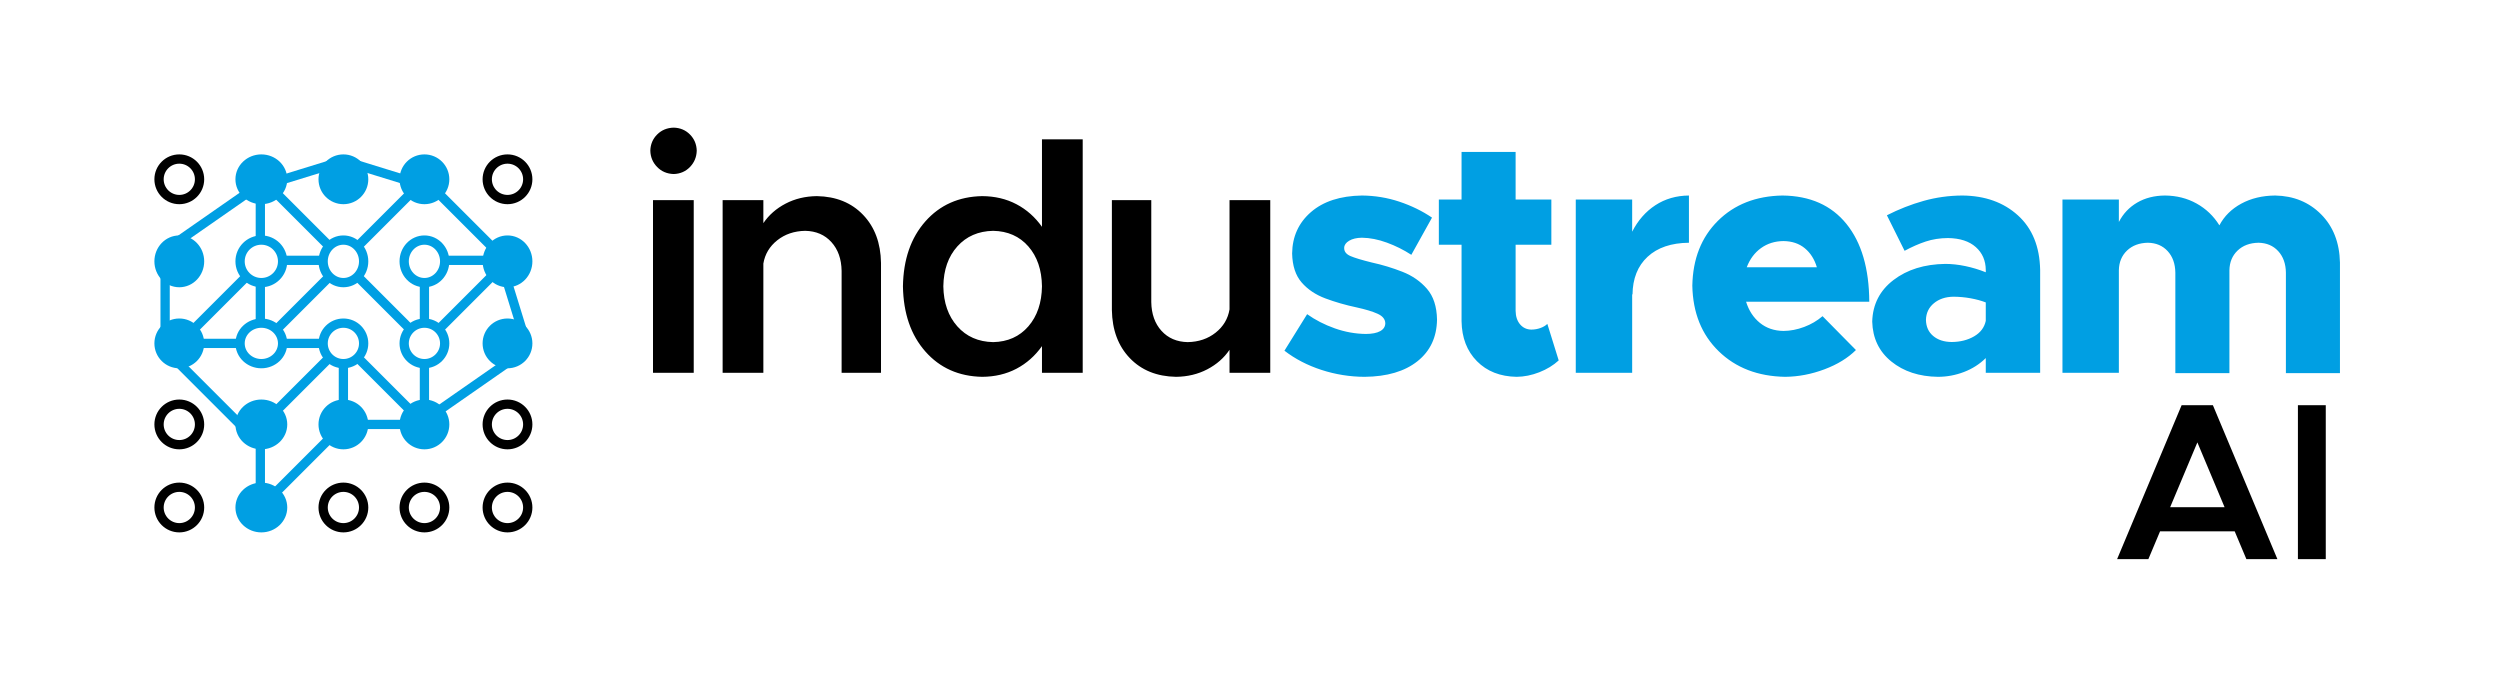 <svg width="1234" height="338" xmlns="http://www.w3.org/2000/svg" xmlns:xlink="http://www.w3.org/1999/xlink" xml:space="preserve" overflow="hidden"><g><path d="M0 10C-1.27315e-15 4.477 4.477-1.27315e-15 10-2.5463e-15 15.523-5.09261e-15 20 4.477 20 10 20 15.523 15.523 20 10 20 4.477 20-6.36576e-15 15.523 0 10Z" stroke="#000000" stroke-width="4.583" stroke-miterlimit="8" fill="none" fill-rule="evenodd" transform="matrix(6.12323e-17 1 1 -6.12323e-17 78.5 78.5)"/><path d="M0 10.5C-1.27315e-15 4.701 4.477-1.33679e-15 10-2.67358e-15 15.523-5.34715e-15 20 4.701 20 10.5 20 16.299 15.523 21 10 21 4.477 21-6.36576e-15 16.299 0 10.5Z" stroke="#009FE3" stroke-width="4.583" stroke-miterlimit="8" fill="#009FE3" fill-rule="evenodd" transform="matrix(6.12323e-17 1 1 -6.12323e-17 118.5 78.5)"/><path d="M0 10C-1.27315e-15 4.477 4.477-1.27313e-15 10-2.54626e-15 15.523-5.09252e-15 20 4.477 20 10 20 15.523 15.523 20 10 20 4.477 20-6.36576e-15 15.523 0 10Z" stroke="#009FE3" stroke-width="4.583" stroke-miterlimit="8" fill="#009FE3" fill-rule="evenodd" transform="matrix(6.12323e-17 1 1 -6.12323e-17 159.5 78.5)"/><path d="M0 10C-1.27315e-15 4.477 4.477-1.27315e-15 10-2.5463e-15 15.523-5.09261e-15 20 4.477 20 10 20 15.523 15.523 20 10 20 4.477 20-6.36576e-15 15.523 0 10Z" stroke="#009FE3" stroke-width="4.583" stroke-miterlimit="8" fill="#009FE3" fill-rule="evenodd" transform="matrix(6.12323e-17 1 1 -6.12323e-17 199.5 78.5)"/><path d="M0 10C-1.27315e-15 4.477 4.477-1.27313e-15 10-2.54626e-15 15.523-5.09252e-15 20 4.477 20 10 20 15.523 15.523 20 10 20 4.477 20-6.36576e-15 15.523 0 10Z" stroke="#000000" stroke-width="4.583" stroke-miterlimit="8" fill="none" fill-rule="evenodd" transform="matrix(6.12323e-17 1 1 -6.12323e-17 240.5 78.5)"/><path d="M0 10C-1.33679e-15 4.477 4.701-1.27315e-15 10.5-2.5463e-15 16.299-5.09261e-15 21 4.477 21 10 21 15.523 16.299 20 10.5 20 4.701 20-6.68394e-15 15.523 0 10Z" stroke="#009FE3" stroke-width="4.583" stroke-miterlimit="8" fill="#009FE3" fill-rule="evenodd" transform="matrix(6.12323e-17 1 1 -6.12323e-17 78.5 118.5)"/><path d="M0 10.5C-1.33679e-15 4.701 4.701-1.33679e-15 10.5-2.67358e-15 16.299-5.34715e-15 21 4.701 21 10.5 21 16.299 16.299 21 10.5 21 4.701 21-6.68394e-15 16.299 0 10.5Z" stroke="#009FE3" stroke-width="4.583" stroke-miterlimit="8" fill="none" fill-rule="evenodd" transform="matrix(6.12323e-17 1 1 -6.12323e-17 118.5 118.5)"/><path d="M0 10C-1.33679e-15 4.477 4.701-1.27313e-15 10.5-2.54626e-15 16.299-5.09252e-15 21 4.477 21 10 21 15.523 16.299 20 10.5 20 4.701 20-6.68394e-15 15.523 0 10Z" stroke="#009FE3" stroke-width="4.583" stroke-miterlimit="8" fill="none" fill-rule="evenodd" transform="matrix(6.12323e-17 1 1 -6.12323e-17 159.5 118.5)"/><path d="M0 10C-1.33679e-15 4.477 4.701-1.27315e-15 10.5-2.5463e-15 16.299-5.09261e-15 21 4.477 21 10 21 15.523 16.299 20 10.5 20 4.701 20-6.68394e-15 15.523 0 10Z" stroke="#009FE3" stroke-width="4.583" stroke-miterlimit="8" fill="none" fill-rule="evenodd" transform="matrix(6.12323e-17 1 1 -6.12323e-17 199.5 118.5)"/><path d="M0 10C-1.33679e-15 4.477 4.701-1.27313e-15 10.5-2.54626e-15 16.299-5.09252e-15 21 4.477 21 10 21 15.523 16.299 20 10.5 20 4.701 20-6.68394e-15 15.523 0 10Z" stroke="#009FE3" stroke-width="4.583" stroke-miterlimit="8" fill="#009FE3" fill-rule="evenodd" transform="matrix(6.12323e-17 1 1 -6.12323e-17 240.5 118.5)"/><path d="M0 10C-1.27313e-15 4.477 4.477-1.27315e-15 10-2.5463e-15 15.523-5.09261e-15 20 4.477 20 10 20 15.523 15.523 20 10 20 4.477 20-6.36565e-15 15.523 0 10Z" stroke="#009FE3" stroke-width="4.583" stroke-miterlimit="8" fill="#009FE3" fill-rule="evenodd" transform="matrix(6.12323e-17 1 1 -6.12323e-17 78.5 159.5)"/><path d="M0 10.5C-1.27313e-15 4.701 4.477-1.33679e-15 10-2.67358e-15 15.523-5.34715e-15 20 4.701 20 10.5 20 16.299 15.523 21 10 21 4.477 21-6.36565e-15 16.299 0 10.5Z" stroke="#009FE3" stroke-width="4.583" stroke-miterlimit="8" fill="none" fill-rule="evenodd" transform="matrix(6.12323e-17 1 1 -6.12323e-17 118.5 159.5)"/><path d="M0 10C-1.27313e-15 4.477 4.477-1.27313e-15 10-2.54626e-15 15.523-5.09252e-15 20 4.477 20 10 20 15.523 15.523 20 10 20 4.477 20-6.36565e-15 15.523 0 10Z" stroke="#009FE3" stroke-width="4.583" stroke-miterlimit="8" fill="none" fill-rule="evenodd" transform="matrix(6.12323e-17 1 1 -6.12323e-17 159.5 159.5)"/><path d="M0 10C-1.27313e-15 4.477 4.477-1.27315e-15 10-2.5463e-15 15.523-5.09261e-15 20 4.477 20 10 20 15.523 15.523 20 10 20 4.477 20-6.36565e-15 15.523 0 10Z" stroke="#009FE3" stroke-width="4.583" stroke-miterlimit="8" fill="none" fill-rule="evenodd" transform="matrix(6.12323e-17 1 1 -6.12323e-17 199.5 159.5)"/><path d="M0 10C-1.27313e-15 4.477 4.477-1.27313e-15 10-2.54626e-15 15.523-5.09252e-15 20 4.477 20 10 20 15.523 15.523 20 10 20 4.477 20-6.36565e-15 15.523 0 10Z" stroke="#009FE3" stroke-width="4.583" stroke-miterlimit="8" fill="#009FE3" fill-rule="evenodd" transform="matrix(6.12323e-17 1 1 -6.12323e-17 240.5 159.5)"/><path d="M0 10C-1.27315e-15 4.477 4.477-1.27315e-15 10-2.5463e-15 15.523-5.09261e-15 20 4.477 20 10 20 15.523 15.523 20 10 20 4.477 20-6.36576e-15 15.523 0 10Z" stroke="#000000" stroke-width="4.583" stroke-miterlimit="8" fill="none" fill-rule="evenodd" transform="matrix(6.12323e-17 1 1 -6.12323e-17 78.5 199.5)"/><path d="M0 10.5C-1.27315e-15 4.701 4.477-1.33679e-15 10-2.67358e-15 15.523-5.34715e-15 20 4.701 20 10.5 20 16.299 15.523 21 10 21 4.477 21-6.36576e-15 16.299 0 10.5Z" stroke="#009FE3" stroke-width="4.583" stroke-miterlimit="8" fill="#009FE3" fill-rule="evenodd" transform="matrix(6.12323e-17 1 1 -6.12323e-17 118.5 199.5)"/><path d="M0 10C-1.27315e-15 4.477 4.477-1.27313e-15 10-2.54626e-15 15.523-5.09252e-15 20 4.477 20 10 20 15.523 15.523 20 10 20 4.477 20-6.36576e-15 15.523 0 10Z" stroke="#009FE3" stroke-width="4.583" stroke-miterlimit="8" fill="#009FE3" fill-rule="evenodd" transform="matrix(6.12323e-17 1 1 -6.12323e-17 159.5 199.5)"/><path d="M0 10C-1.27315e-15 4.477 4.477-1.27315e-15 10-2.5463e-15 15.523-5.09261e-15 20 4.477 20 10 20 15.523 15.523 20 10 20 4.477 20-6.36576e-15 15.523 0 10Z" stroke="#009FE3" stroke-width="4.583" stroke-miterlimit="8" fill="#009FE3" fill-rule="evenodd" transform="matrix(6.12323e-17 1 1 -6.12323e-17 199.5 199.5)"/><path d="M0 10C-1.27315e-15 4.477 4.477-1.27313e-15 10-2.54626e-15 15.523-5.09252e-15 20 4.477 20 10 20 15.523 15.523 20 10 20 4.477 20-6.36576e-15 15.523 0 10Z" stroke="#000000" stroke-width="4.583" stroke-miterlimit="8" fill="none" fill-rule="evenodd" transform="matrix(6.12323e-17 1 1 -6.12323e-17 240.5 199.5)"/><path d="M0 10C-1.27313e-15 4.477 4.477-1.27315e-15 10-2.5463e-15 15.523-5.09261e-15 20 4.477 20 10 20 15.523 15.523 20 10 20 4.477 20-6.36565e-15 15.523 0 10Z" stroke="#000000" stroke-width="4.583" stroke-miterlimit="8" fill="none" fill-rule="evenodd" transform="matrix(6.12323e-17 1 1 -6.12323e-17 78.5 240.5)"/><path d="M0 10.5C-1.27313e-15 4.701 4.477-1.33679e-15 10-2.67358e-15 15.523-5.34715e-15 20 4.701 20 10.5 20 16.299 15.523 21 10 21 4.477 21-6.36565e-15 16.299 0 10.5Z" stroke="#009FE3" stroke-width="4.583" stroke-miterlimit="8" fill="#009FE3" fill-rule="evenodd" transform="matrix(6.12323e-17 1 1 -6.12323e-17 118.5 240.5)"/><path d="M0 10C-1.27313e-15 4.477 4.477-1.27313e-15 10-2.54626e-15 15.523-5.09252e-15 20 4.477 20 10 20 15.523 15.523 20 10 20 4.477 20-6.36565e-15 15.523 0 10Z" stroke="#000000" stroke-width="4.583" stroke-miterlimit="8" fill="none" fill-rule="evenodd" transform="matrix(6.12323e-17 1 1 -6.12323e-17 159.5 240.5)"/><path d="M0 10C-1.27313e-15 4.477 4.477-1.27315e-15 10-2.5463e-15 15.523-5.09261e-15 20 4.477 20 10 20 15.523 15.523 20 10 20 4.477 20-6.36565e-15 15.523 0 10Z" stroke="#000000" stroke-width="4.583" stroke-miterlimit="8" fill="none" fill-rule="evenodd" transform="matrix(6.12323e-17 1 1 -6.12323e-17 199.5 240.5)"/><path d="M0 10C-1.27313e-15 4.477 4.477-1.27313e-15 10-2.54626e-15 15.523-5.09252e-15 20 4.477 20 10 20 15.523 15.523 20 10 20 4.477 20-6.36565e-15 15.523 0 10Z" stroke="#000000" stroke-width="4.583" stroke-miterlimit="8" fill="none" fill-rule="evenodd" transform="matrix(6.12323e-17 1 1 -6.12323e-17 240.5 240.5)"/><path d="M0 0 33.275 23.17" stroke="#009FE3" stroke-width="4.583" stroke-miterlimit="8" fill="none" fill-rule="evenodd" transform="matrix(1 0 0 -1 88.5 118.67)"/><path d="M0 0 23.17 7.145" stroke="#009FE3" stroke-width="4.583" stroke-miterlimit="8" fill="none" fill-rule="evenodd" transform="matrix(1 0 0 -1 139.5 88.645)"/><path d="M199.669 88.645 176.5 81.5" stroke="#009FE3" stroke-width="4.583" stroke-miterlimit="8" fill="none" fill-rule="evenodd"/><path d="M242.629 121.629 216.5 95.5" stroke="#009FE3" stroke-width="4.583" stroke-miterlimit="8" fill="none" fill-rule="evenodd"/><path d="M250.5 139.5 257.645 162.67" stroke="#009FE3" stroke-width="4.583" stroke-miterlimit="8" fill="none" fill-rule="evenodd"/><path d="M0 0 33.275 23.17" stroke="#009FE3" stroke-width="4.583" stroke-miterlimit="8" fill="none" fill-rule="evenodd" transform="matrix(1 0 0 -1 216.5 202.67)"/><path d="M0 0 20.21 0" stroke="#009FE3" stroke-width="4.583" stroke-miterlimit="8" fill="none" fill-rule="evenodd" transform="matrix(-1 0 0 1 199.71 209.5)"/><path d="M0 0 26.129 26.129" stroke="#009FE3" stroke-width="4.583" stroke-miterlimit="8" fill="none" fill-rule="evenodd" transform="matrix(-1 0 0 1 162.629 216.5)"/><path d="M0 0 0 20.21" stroke="#009FE3" stroke-width="4.583" stroke-miterlimit="8" fill="none" fill-rule="evenodd" transform="matrix(1 0 0 -1 128.5 239.71)"/><path d="M118.815 209.815 88.5 179.5" stroke="#009FE3" stroke-width="4.583" stroke-miterlimit="8" fill="none" fill-rule="evenodd"/><path d="M0 0 0 26.129" stroke="#009FE3" stroke-width="4.583" stroke-miterlimit="8" fill="none" fill-rule="evenodd" transform="matrix(1 0 0 -1 81.5 162.629)"/><path d="M0 0 0 20.21" stroke="#009FE3" stroke-width="4.583" stroke-miterlimit="8" fill="none" fill-rule="evenodd" transform="matrix(1 0 0 -1 128.5 118.71)"/><path d="M162.629 121.629 136.5 95.5" stroke="#009FE3" stroke-width="4.583" stroke-miterlimit="8" fill="none" fill-rule="evenodd"/><path d="M0 0 26.129 26.129" stroke="#009FE3" stroke-width="4.583" stroke-miterlimit="8" fill="none" fill-rule="evenodd" transform="matrix(1 0 0 -1 176.5 121.629)"/><path d="M0 0 20.21 0" stroke="#009FE3" stroke-width="4.583" stroke-miterlimit="8" fill="none" fill-rule="evenodd" transform="matrix(-1 0 0 1 159.71 128.5)"/><path d="M219.5 128.5 239.71 128.5" stroke="#009FE3" stroke-width="4.583" stroke-miterlimit="8" fill="none" fill-rule="evenodd"/><path d="M0 0 26.129 26.129" stroke="#009FE3" stroke-width="4.583" stroke-miterlimit="8" fill="none" fill-rule="evenodd" transform="matrix(1 0 0 -1 95.5 162.629)"/><path d="M0 0 0 20.21" stroke="#009FE3" stroke-width="4.583" stroke-miterlimit="8" fill="none" fill-rule="evenodd" transform="matrix(1 0 0 -1 128.5 159.71)"/><path d="M0 0 26.129 26.129" stroke="#009FE3" stroke-width="4.583" stroke-miterlimit="8" fill="none" fill-rule="evenodd" transform="matrix(-1 0 0 1 162.629 136.5)"/><path d="M202.629 162.629 176.5 136.5" stroke="#009FE3" stroke-width="4.583" stroke-miterlimit="8" fill="none" fill-rule="evenodd"/><path d="M0 0 0 20.21" stroke="#009FE3" stroke-width="4.583" stroke-miterlimit="8" fill="none" fill-rule="evenodd" transform="matrix(1 0 0 -1 209.5 159.71)"/><path d="M0 0 26.129 26.129" stroke="#009FE3" stroke-width="4.583" stroke-miterlimit="8" fill="none" fill-rule="evenodd" transform="matrix(1 0 0 -1 216.5 162.629)"/><path d="M0 0 20.21 0" stroke="#009FE3" stroke-width="4.583" stroke-miterlimit="8" fill="none" fill-rule="evenodd" transform="matrix(-1 0 0 1 118.71 169.5)"/><path d="M0 0 20.21 0" stroke="#009FE3" stroke-width="4.583" stroke-miterlimit="8" fill="none" fill-rule="evenodd" transform="matrix(-1 0 0 1 159.71 169.5)"/><path d="M0 0 26.129 26.129" stroke="#009FE3" stroke-width="4.583" stroke-miterlimit="8" fill="none" fill-rule="evenodd" transform="matrix(1 0 0 -1 136.5 202.629)"/><path d="M0 0 0 20.21" stroke="#009FE3" stroke-width="4.583" stroke-miterlimit="8" fill="none" fill-rule="evenodd" transform="matrix(1 0 0 -1 169.5 199.71)"/><path d="M202.629 202.629 176.5 176.5" stroke="#009FE3" stroke-width="4.583" stroke-miterlimit="8" fill="none" fill-rule="evenodd"/><path d="M0 0 0 20.21" stroke="#009FE3" stroke-width="4.583" stroke-miterlimit="8" fill="none" fill-rule="evenodd" transform="matrix(1 0 0 -1 209.5 199.71)"/><path d="M490.223 113.936C482.916 114.076 477.022 116.641 472.542 121.627 468.062 126.614 465.758 133.178 465.631 141.32 465.758 149.469 468.062 156.061 472.542 161.096 477.022 166.131 482.916 168.723 490.223 168.87 497.436 168.723 503.226 166.131 507.593 161.096 511.96 156.061 514.201 149.469 514.318 141.32 514.201 133.178 511.96 126.614 507.593 121.627 503.226 116.641 497.436 114.076 490.223 113.936ZM548.825 98.785 568.27 98.785 568.27 149.081C568.36 154.956 570.038 159.697 573.305 163.305 576.572 166.912 580.891 168.767 586.262 168.87 591.661 168.764 596.255 167.204 600.044 164.191 603.834 161.178 606.117 157.351 606.894 152.709L606.894 98.785 627 98.785 627 184.021 606.894 184.021 606.894 172.659C604.185 176.673 600.526 179.885 595.918 182.294 591.31 184.703 586.166 185.938 580.485 186 571.01 185.832 563.403 182.75 557.664 176.753 551.925 170.757 548.979 162.852 548.825 153.039ZM322.32 98.785 342.425 98.785 342.425 184.021 322.32 184.021ZM403.204 96.806C412.679 96.974 420.286 100.056 426.025 106.052 431.764 112.049 434.71 119.954 434.864 129.767L434.864 184.021 415.418 184.021 415.418 133.725C415.329 127.85 413.651 123.108 410.384 119.501 407.117 115.894 402.798 114.038 397.427 113.936 392.028 114.042 387.434 115.602 383.644 118.615 379.855 121.628 377.571 125.455 376.794 130.096L376.794 184.021 356.689 184.021 356.689 98.785 376.794 98.785 376.794 110.147C379.504 106.133 383.163 102.921 387.771 100.512 392.379 98.103 397.523 96.868 403.204 96.806ZM514.318 68.772 534.424 68.772 534.424 184.021 514.318 184.021 514.318 170.847C510.911 175.658 506.709 179.377 501.713 182.006 496.717 184.634 491.072 185.966 484.776 186 473.257 185.778 463.917 181.61 456.756 173.496 449.595 165.383 445.906 154.658 445.69 141.32 445.906 128.062 449.595 117.385 456.756 109.289 463.917 101.193 473.257 97.032 484.776 96.806 491.072 96.84 496.717 98.171 501.713 100.8 506.709 103.428 510.911 107.148 514.318 111.959ZM332.538 63C335.751 63.093 338.43 64.225 340.572 66.398 342.715 68.571 343.828 71.228 343.91 74.368 343.828 77.516 342.715 80.2 340.572 82.421 338.43 84.642 335.751 85.802 332.538 85.901 329.245 85.802 326.518 84.642 324.358 82.421 322.198 80.2 321.079 77.516 321 74.368 321.079 71.228 322.198 68.571 324.358 66.398 326.518 64.225 329.245 63.093 332.538 63Z" fill="#000000" fill-rule="evenodd"/><path d="M964.174 146.456C960.29 146.518 957.087 147.594 954.565 149.685 952.042 151.776 950.736 154.509 950.647 157.883 950.712 161.237 951.901 163.886 954.214 165.832 956.527 167.778 959.572 168.772 963.349 168.813 967.586 168.782 971.277 167.851 974.422 166.019 977.566 164.186 979.484 161.64 980.175 158.38L980.175 149.271C977.993 148.429 975.511 147.753 972.731 147.243 969.951 146.732 967.098 146.47 964.174 146.456ZM880.323 118.99C876.076 119.032 872.375 120.192 869.219 122.471 866.064 124.749 863.722 127.898 862.194 131.917L896.804 131.917C895.633 127.97 893.649 124.843 890.85 122.533 888.052 120.223 884.543 119.042 880.323 118.99ZM1068.64 96.509C1074.38 96.554 1079.58 97.87 1084.23 100.456 1088.88 103.042 1092.64 106.631 1095.49 111.222 1097.88 106.703 1101.48 103.135 1106.29 100.518 1111.11 97.901 1116.69 96.564 1123.04 96.509 1132.15 96.678 1139.71 99.771 1145.69 105.788 1151.68 111.805 1154.78 119.736 1155 129.58L1155 184.18 1128.32 184.18 1128.32 134.543C1128.25 130.166 1126.98 126.636 1124.52 123.954 1122.06 121.273 1118.82 119.894 1114.79 119.818 1110.51 119.897 1107.07 121.186 1104.46 123.685 1101.85 126.184 1100.51 129.418 1100.44 133.385L1100.44 184.18 1073.75 184.18 1073.75 134.543C1073.68 130.166 1072.42 126.636 1069.96 123.954 1067.5 121.273 1064.25 119.894 1060.22 119.818 1055.95 119.897 1052.5 121.186 1049.89 123.685 1047.28 126.184 1045.94 129.418 1045.87 133.385L1045.87 184.015 1018.03 184.015 1018.03 98.495 1045.87 98.495 1045.87 109.569C1047.98 105.481 1050.99 102.291 1054.9 100.001 1058.82 97.711 1063.4 96.547 1068.64 96.509ZM968.628 96.509C979.819 96.612 988.959 99.878 996.047 106.307 1003.14 112.736 1006.79 121.713 1007.02 133.237L1007.02 184.015 980.175 184.015 980.175 176.746C977.14 179.734 973.559 182.02 969.432 183.604 965.304 185.188 961.022 185.986 956.586 186 947.302 185.877 939.626 183.355 933.559 178.437 927.491 173.518 924.347 166.943 924.127 158.711 924.374 150.212 927.875 143.381 934.63 138.218 941.385 133.055 949.913 130.403 960.214 130.262 963.377 130.269 966.662 130.627 970.071 131.336 973.48 132.046 976.848 133.065 980.175 134.393L980.175 133.237C980.13 128.597 978.487 124.836 975.247 121.954 972.006 119.072 967.435 117.588 961.534 117.501 957.558 117.526 953.882 118.099 950.506 119.221 947.131 120.343 943.664 121.869 940.105 123.799L931.375 106.261C937.291 103.252 943.333 100.883 949.5 99.154 955.667 97.425 962.043 96.543 968.628 96.509ZM879.829 96.509C893.439 96.657 903.959 101.321 911.389 110.501 918.819 119.682 922.582 132.494 922.678 148.938L861.865 148.938C863.221 153.308 865.494 156.788 868.684 159.377 871.873 161.965 875.753 163.291 880.323 163.353 883.692 163.329 887.091 162.673 890.521 161.386 893.951 160.098 896.979 158.324 899.606 156.063L916.086 172.776C912.107 176.726 906.922 179.901 900.533 182.301 894.143 184.702 887.681 185.934 881.147 186 867.702 185.77 856.769 181.56 848.351 173.371 839.932 165.182 835.592 154.393 835.331 141.006 835.578 127.784 839.781 117.121 847.939 109.014 856.097 100.908 866.727 96.739 879.829 96.509ZM833.662 96.509 833.662 119.818C824.929 119.904 818.122 122.213 813.242 126.748 808.362 131.281 805.882 137.523 805.803 145.473L805.638 145.142 805.638 184.015 777.8 184.015 777.8 98.495 805.638 98.495 805.638 114.375C808.485 108.782 812.311 104.419 817.115 101.286 821.92 98.153 827.436 96.561 833.662 96.509ZM672.232 96.509C678.635 96.561 684.798 97.573 690.719 99.546 696.641 101.52 702.015 104.144 706.843 107.418L696.631 125.778C692.856 123.326 688.833 121.319 684.56 119.757 680.288 118.195 676.179 117.388 672.232 117.336 669.63 117.377 667.533 117.874 665.941 118.825 664.349 119.777 663.531 120.936 663.487 122.301 663.428 124.105 664.453 125.464 666.56 126.378 668.667 127.291 672.208 128.36 677.183 129.585 682.354 130.717 687.377 132.241 692.253 134.158 697.129 136.075 701.163 138.875 704.354 142.557 707.545 146.24 709.198 151.296 709.314 157.724 709.194 166.428 705.974 173.291 699.655 178.313 693.336 183.334 684.635 185.897 673.553 186 666.276 185.969 659.188 184.833 652.288 182.591 645.388 180.349 639.292 177.188 634 173.107L645.203 155.076C649.232 157.945 653.776 160.277 658.836 162.07 663.897 163.863 669.022 164.787 674.212 164.842 677.283 164.828 679.641 164.36 681.288 163.435 682.934 162.511 683.766 161.215 683.783 159.546 683.725 157.535 682.439 155.969 679.926 154.849 677.413 153.728 674.023 152.7 669.757 151.766 664.176 150.581 658.984 149.088 654.181 147.284 649.377 145.481 645.48 142.859 642.489 139.418 639.499 135.978 637.933 131.21 637.791 125.115 637.908 116.76 641.01 109.945 647.1 104.672 653.189 99.398 661.566 96.678 672.232 96.509ZM721.423 75 748.107 75 748.107 98.495 765.745 98.495 765.745 120.81 748.107 120.81 748.107 153.421C748.152 156.198 748.887 158.425 750.312 160.105 751.737 161.785 753.585 162.647 755.855 162.691 757.452 162.678 758.956 162.416 760.367 161.905 761.779 161.395 762.912 160.719 763.767 159.877L769.372 177.9C766.724 180.335 763.531 182.284 759.791 183.748 756.051 185.211 752.321 185.962 748.602 186 740.479 185.859 733.952 183.289 729.021 178.292 724.089 173.294 721.557 166.715 721.423 158.553L721.423 120.81 710.213 120.81 710.213 98.495 721.423 98.495Z" fill="#009FE3" fill-rule="evenodd"/><path d="M1084.62 218.367 1071.19 250.344 1098.05 250.344ZM1134.25 200 1148 200 1148 276 1134.25 276ZM1076.85 200 1092.28 200 1124.13 276 1108.82 276 1103.05 262.28 1066.2 262.28 1060.43 276 1045 276Z" fill="#000000" fill-rule="evenodd"/></g></svg>